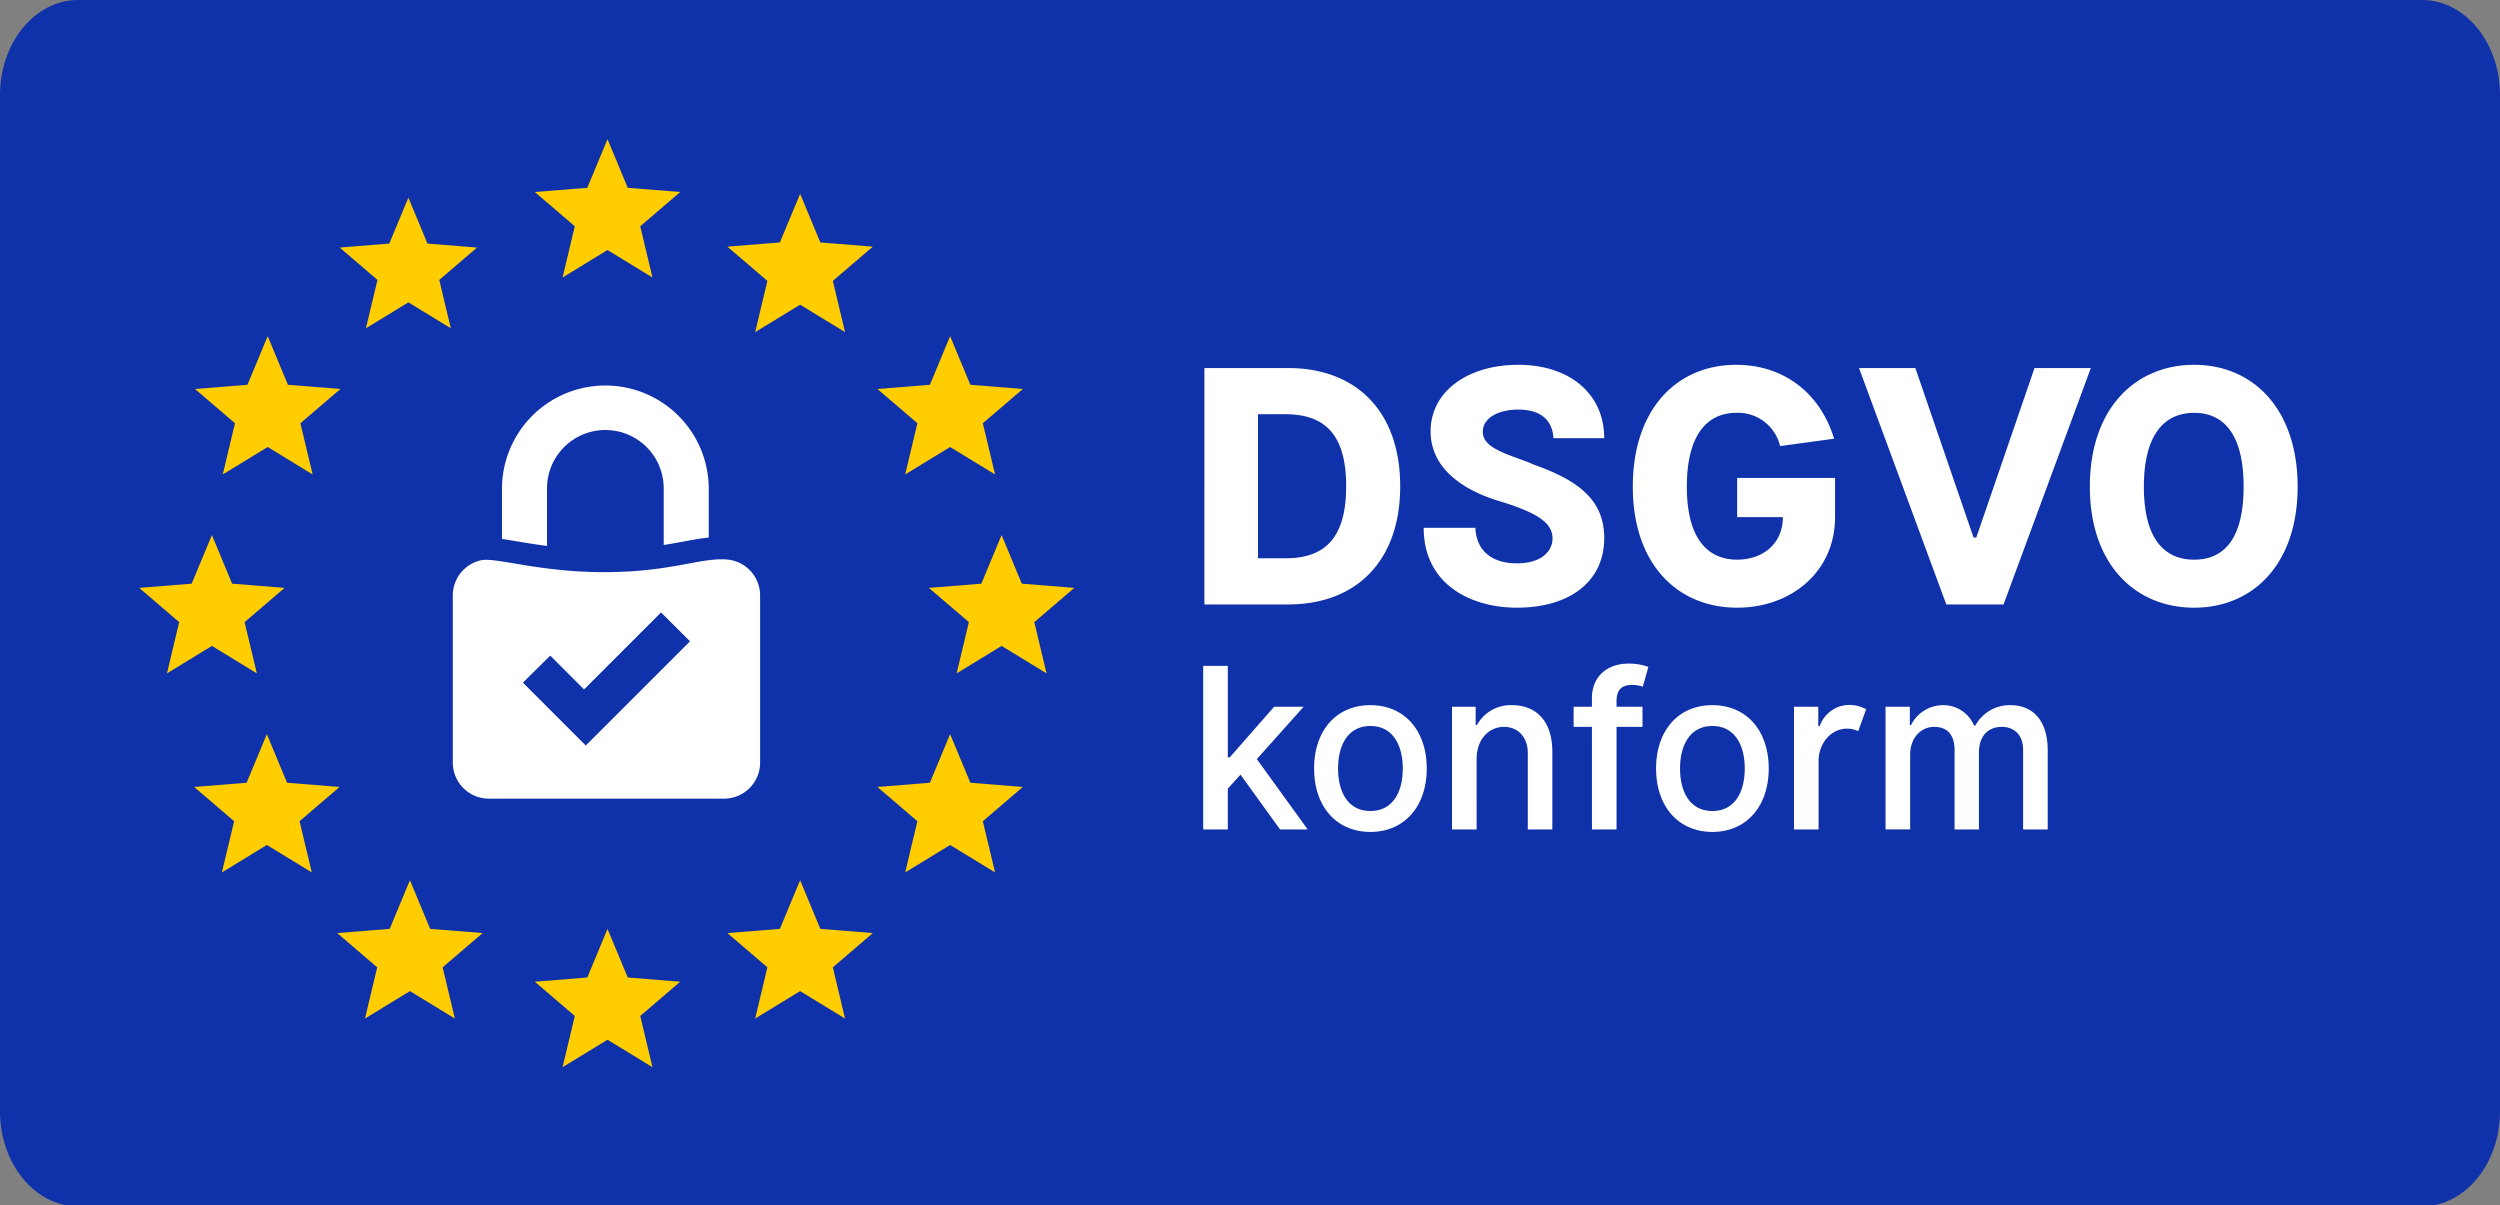 <svg xmlns="http://www.w3.org/2000/svg" viewBox="0 0 500 241.004"><rect x="0" y="0" width="500" height="241.004" fill="#808080" stroke="none"/><path fill="#0f32aa" d="M500 222.258c0 10.5-6.99 19.017-15.612 19.017H15.613C6.99 241.275 0 232.758 0 222.258V19.017C0 8.514 6.99 0 15.613 0h468.775C493.01 0 500 8.514 500 19.017z"/><path fill="#ffcd00" d="m121.504 50.006 8.987 5.489-2.443-10.242 7.997-6.85-10.496-.842-4.045-9.722-4.043 9.722-10.496.842 7.996 6.85-2.442 10.242zm0 157.94 8.987 5.49-2.443-10.243 7.997-6.85-10.496-.842-4.045-9.724-4.043 9.724-10.496.842 7.996 6.85-2.443 10.243zm78.814-78.765 8.986 5.489-2.443-10.244 7.999-6.85-10.497-.842-4.045-9.723-4.043 9.723-10.499.842 8 6.85-2.444 10.244zm-157.938 0 8.986 5.489-2.444-10.244 7.998-6.85-10.496-.842-4.044-9.723-4.043 9.723-10.497.842 7.997 6.85-2.443 10.244zm117.644-68.245 8.985 5.489-2.443-10.243 7.997-6.85-10.495-.841-4.044-9.723-4.045 9.723-10.496.841 7.997 6.85-2.445 10.243zm-78.348-.463 8.486 5.183-2.307-9.674 7.552-6.468-9.911-.796-3.82-9.182-3.819 9.182-9.914.796 7.554 6.468-2.309 9.674zm108.347 28.929 8.988 5.489-2.443-10.242 7.997-6.851-10.496-.842-4.046-9.721-4.042 9.721-10.497.842 7.997 6.851-2.442 10.242zm-136.484 0 8.987 5.489-2.445-10.242 7.999-6.851-10.498-.842-4.043-9.721-4.043 9.721L39 77.798l7.996 6.851-2.443 10.242zm106.485 108.819 8.985 5.489-2.443-10.244 7.997-6.85-10.495-.841-4.044-9.724-4.045 9.724-10.495.841 7.996 6.85-2.442 10.244zm-78.038 0 8.986 5.489-2.442-10.244 7.997-6.85-10.497-.843-4.044-9.722-4.043 9.722-10.496.843 7.996 6.85-2.442 10.244zm108.037-29.226 8.988 5.489-2.443-10.241 7.997-6.851-10.496-.842-4.046-9.723-4.042 9.723-10.497.842 7.997 6.851-2.442 10.241zm-136.651 0 8.987 5.489-2.445-10.241 7.998-6.851-10.498-.842-4.042-9.723-4.044 9.723-10.496.842 7.997 6.851-2.445 10.241z"/><path fill="#fff" d="M103.343 108.262c1.754.294 3.783.631 6.061.928V97.781a11.67 11.67 0 1 1 23.339 0V109a146.98 146.98 0 0 0 3.941-.692c1.814-.336 3.461-.638 5.066-.8v-9.727a20.678 20.678 0 1 0-41.356 0v10c.899.138 1.876.301 2.949.481zm42.122 3.65a12.765 12.765 0 0 0-1.163-.051c-5.085 0-10.952 2.57-23.512 2.57-11.76 0-19.884-2.466-23.571-2.466a4.99 4.99 0 0 0-1.044.095 7.2 7.2 0 0 0-5.613 7.025v33.434a7.208 7.208 0 0 0 7.206 7.209h47.045a7.21 7.21 0 0 0 7.209-7.209v-33.434a7.2 7.2 0 0 0-6.557-7.173zm-28.31 37.188-12.568-12.566 5.459-5.417 6.77 6.77 15.4-15.4 5.784 5.777zm123.726-28.21V73.609H257.6c13.851 0 22.44 8.865 22.44 23.64s-8.589 23.641-22.44 23.641zm10.712-38.047v28.813h5.541c7.849 0 12.1-4.064 12.1-14.407s-4.248-14.406-12.189-14.406zm52.076-.923c-4.155 0-7.11 1.754-7.11 4.433 0 2.955 3.786 4.155 8.865 6l1.293.554c8.865 3.14 14.129 7.018 14.129 14.683 0 8.958-7.2 13.944-17.454 13.944-9.419 0-18.654-4.8-18.654-15.975h10.343c.185 4.617 3.324 7.11 8.311 7.11s7.111-2.493 7.111-4.986c0-2.863-2.493-4.895-9.789-7.2l-.924-.278c-7.849-2.4-13.667-6.925-13.667-13.944 0-7.942 7.388-13.3 17.546-13.3s17.177 5.726 17.177 14.684h-10.159c-.187-3.509-2.401-5.725-7.018-5.725zm63.342 21.517c0 10.9-8.773 18.1-19.577 18.1-11.914 0-20.871-8.68-20.871-24.194 0-15.606 8.866-24.38 20.686-24.38 9.05 0 16.622 5.172 19.577 14.776l-10.805 1.477a8.642 8.642 0 0 0-8.772-6.648c-5.633 0-9.881 4.155-9.881 14.775s4.34 14.59 10.066 14.59c5.079 0 9.142-3.14 9.142-8.5h-9.142v-7.85h19.577zm27.696 4.063h.554L406.9 73.609h11.267l-17.458 47.281h-11.45l-17.454-47.281h11.266zm44.134 14.036c-11.821 0-20.87-8.68-20.87-24.194 0-15.606 9.049-24.38 20.87-24.38 11.727 0 20.685 8.774 20.685 24.38 0 15.514-8.958 24.194-20.685 24.194zm0-38.969c-5.818 0-10.066 4.155-10.066 14.775s4.248 14.59 10.066 14.59 9.881-3.971 9.881-14.59-4.064-14.775-9.881-14.775zM248.1 154.93l-2.54 2.8v8.164h-4.92v-32.723h4.921v18.292h.4l8.866-10.112h5.9l-9.362 10.464 10.176 14.075h-5.527zm14.721-1.23c0-7.574 4.426-12.669 11.264-12.669 6.821 0 11.263 5.095 11.263 12.669 0 7.556-4.442 12.684-11.263 12.684-6.838.001-11.264-5.127-11.264-12.684zm17.734 0c0-4.65-1.981-8.5-6.47-8.5-4.506 0-6.471 3.85-6.471 8.5 0 4.665 1.965 8.5 6.471 8.5 4.489 0 6.47-3.834 6.47-8.5zm14.769 12.19H290.4v-24.539h4.73v3.658h.255a7.716 7.716 0 0 1 7.061-3.977c4.458 0 8.021 2.811 8.021 9.345v15.513h-4.906v-15.257c0-3.275-2.012-5.256-4.776-5.256-2.8 0-5.464 2.237-5.464 6.47zm23.061-20.513h-3.659v-4.026h3.659v-1.693c0-4.633 3.37-6.934 7.268-6.934a11.441 11.441 0 0 1 4.027.655l-1.119 3.962a6.627 6.627 0 0 0-2.109-.367c-2.236 0-3.147 1.118-3.147 3.291v1.086h5.195v4.026h-5.192v20.513h-4.92zm12.832 8.323c0-7.574 4.426-12.669 11.263-12.669 6.822 0 11.263 5.095 11.263 12.669 0 7.556-4.441 12.684-11.263 12.684-6.837.001-11.263-5.127-11.263-12.684zm17.733 0c0-4.65-1.98-8.5-6.47-8.5s-6.47 3.85-6.47 8.5c0 4.665 1.965 8.5 6.47 8.5s6.47-3.834 6.47-8.5zm22.693-7.46a4.826 4.826 0 0 0-2.189-.512c-3.515 0-5.7 3.243-5.735 6.279v13.883H358.8v-24.539h4.857v3.866h.287a6.31 6.31 0 0 1 5.959-4.233 7.061 7.061 0 0 1 3.324.862zm24.144 19.65h-4.872v-15.816c0-3.355-1.646-4.7-4.105-4.7-2.494 0-4.778 2.045-4.778 5.608v14.9h-4.921v-24.531h4.858v3.658h.239a7.17 7.17 0 0 1 6.391-3.977 6.646 6.646 0 0 1 6.214 4.089h.255a7.789 7.789 0 0 1 7.03-4.089c4.122 0 7.445 2.683 7.445 9.042v15.816h-4.921v-15.9c0-3.514-2.3-4.616-4.249-4.616-2.892 0-4.586 1.965-4.586 5.176z"/></svg>